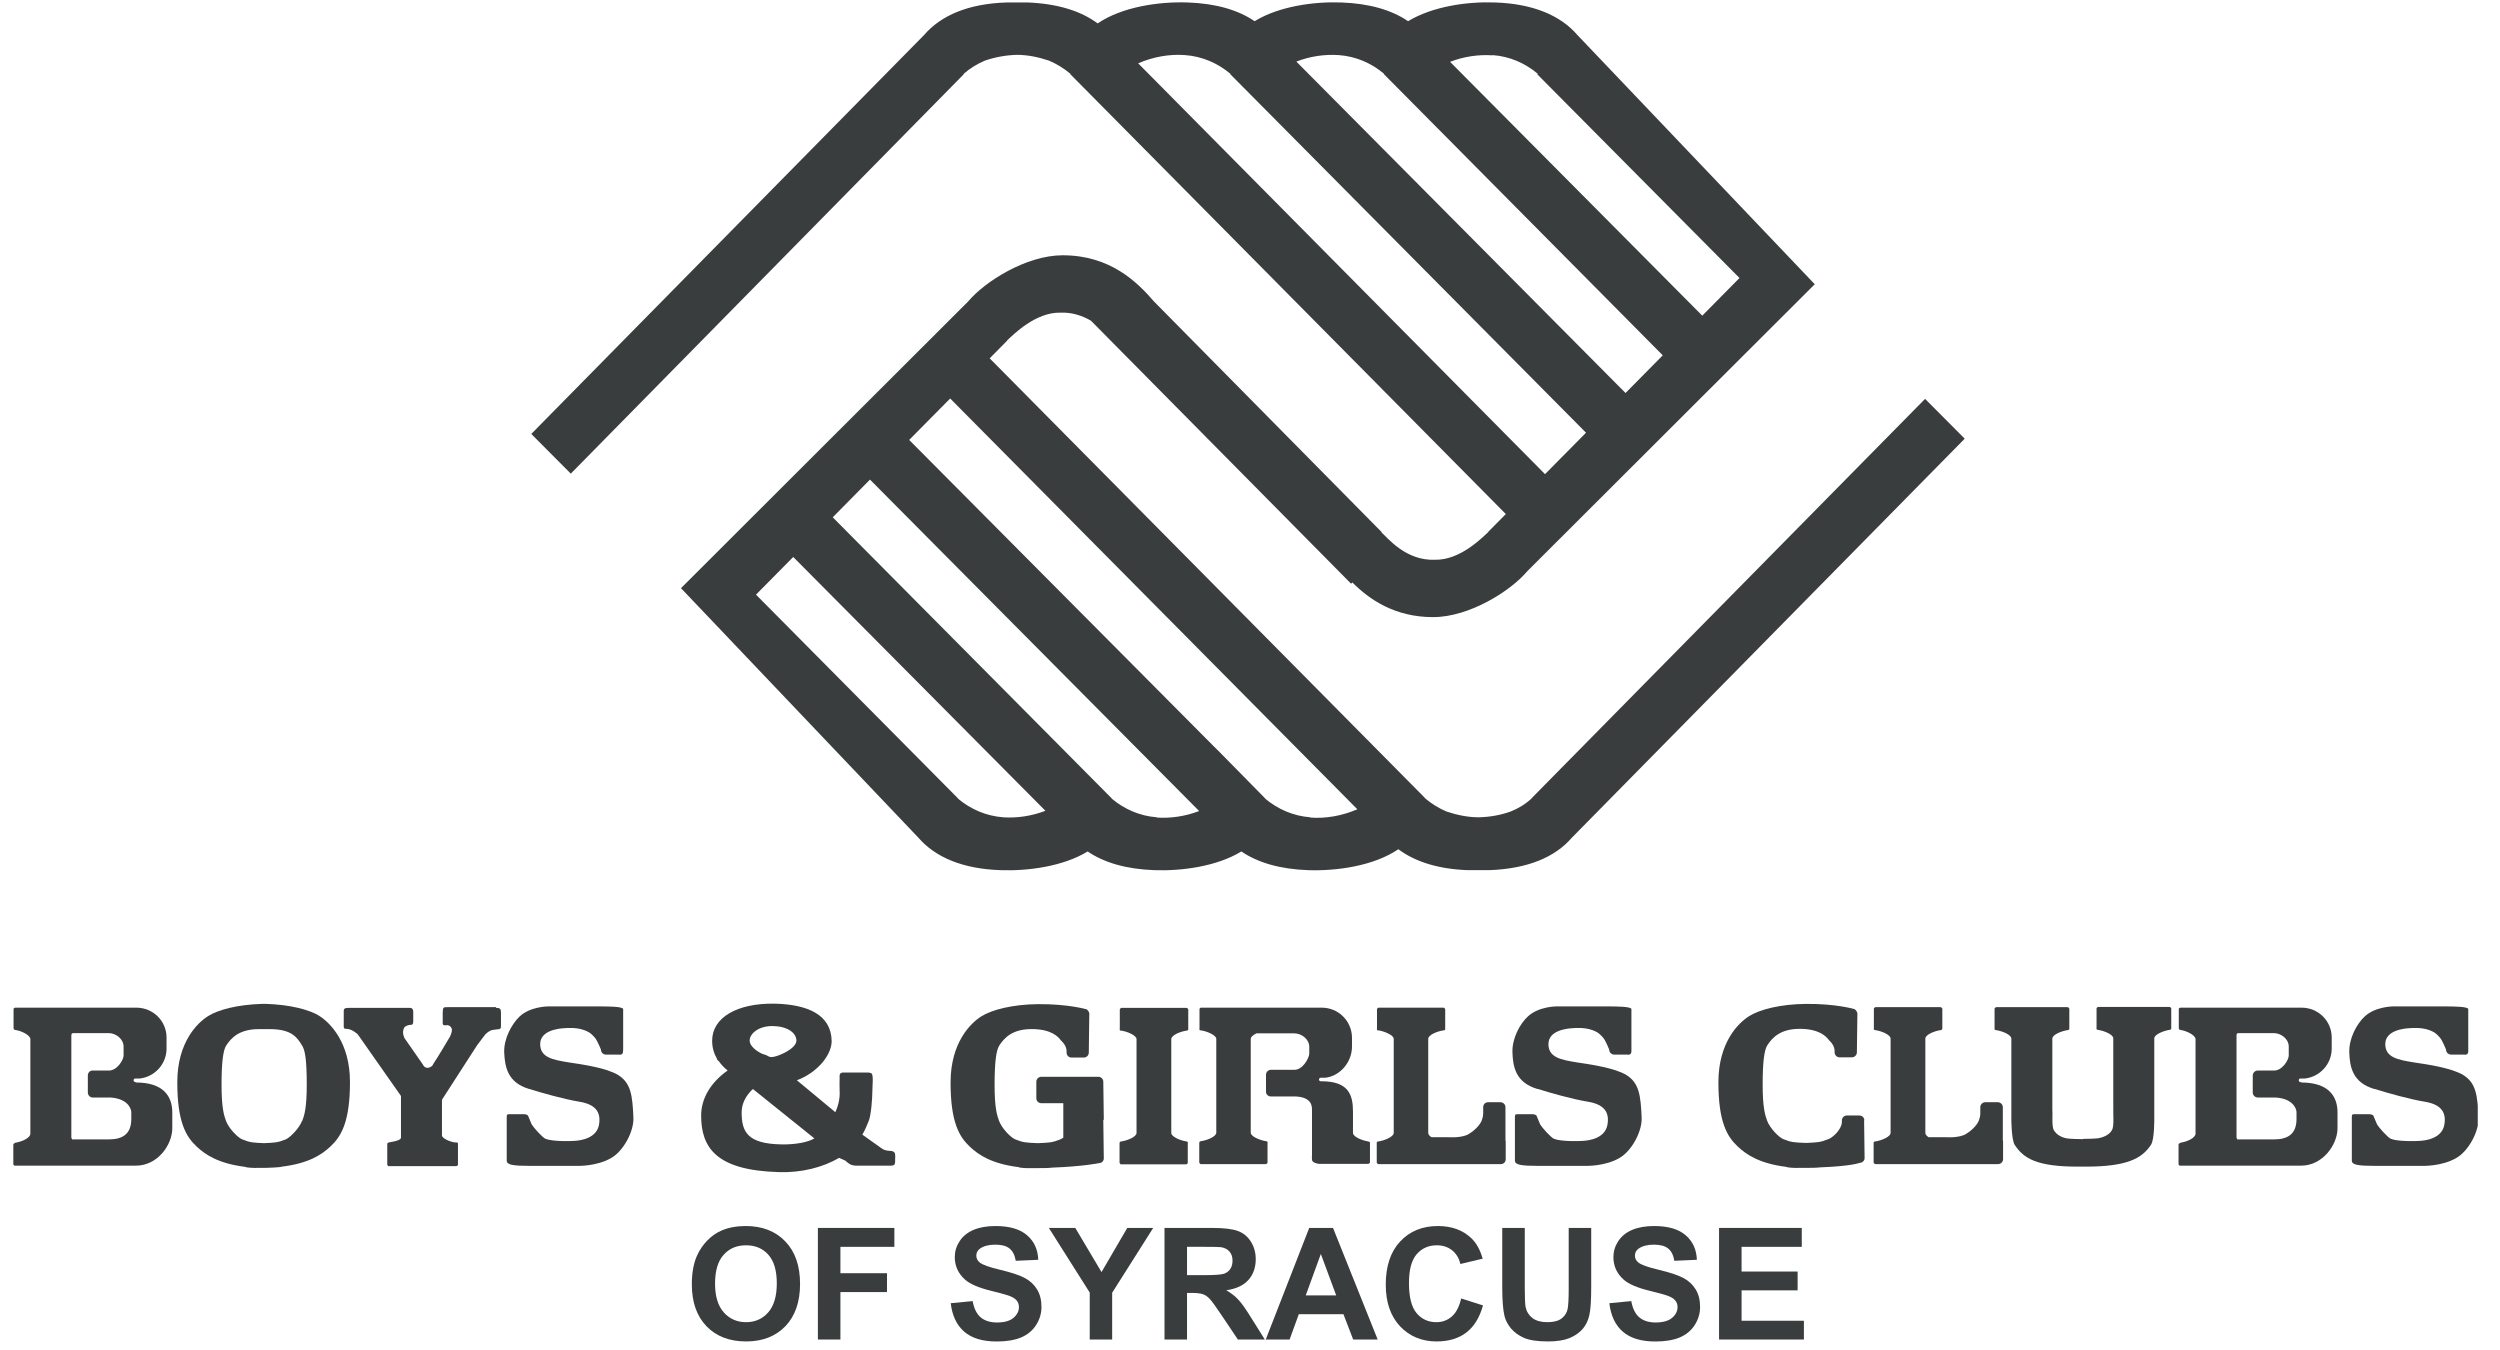 <?xml version="1.0" encoding="UTF-8"?> <svg xmlns="http://www.w3.org/2000/svg" xmlns:xlink="http://www.w3.org/1999/xlink" width="263" zoomAndPan="magnify" viewBox="0 0 197.25 106.5" height="142" preserveAspectRatio="xMidYMid meet" version="1.0"><defs><clipPath id="cb7a3c00cf"><path d="M 185 79 L 195.496 79 L 195.496 92 L 185 92 Z M 185 79 " clip-rule="nonzero"></path></clipPath></defs><path fill="#3a3d3e" d="M 103.387 64.484 C 102.047 64.383 100.824 63.852 99.816 63.008 L 99.836 63.008 L 96.25 59.363 L 95.734 58.852 L 71.734 34.711 L 74.969 31.441 L 107.094 63.852 C 105.91 64.363 104.609 64.602 103.367 64.504 M 91.277 64.484 C 89.938 64.383 88.715 63.852 87.711 63.008 L 87.73 63.008 L 65.703 40.816 L 68.641 37.84 L 94.613 63.992 C 93.527 64.402 92.383 64.582 91.258 64.504 Z M 79.152 64.484 C 77.809 64.383 76.586 63.852 75.582 63.008 L 75.602 63.008 L 59.648 46.918 L 62.586 43.945 L 82.484 63.973 C 81.398 64.383 80.254 64.562 79.133 64.484 Z M 89.801 4.996 C 90.984 4.484 92.285 4.25 93.508 4.348 C 94.848 4.445 96.07 4.977 97.078 5.824 L 97.078 5.863 L 125.137 34.141 L 121.902 37.41 Z M 105.637 4.348 C 106.977 4.445 108.199 4.977 109.203 5.824 L 109.203 5.863 L 131.191 28.035 L 128.254 31.008 L 102.281 4.859 C 103.348 4.445 104.512 4.27 105.637 4.348 Z M 117.762 4.348 C 119.105 4.445 120.328 4.977 121.332 5.824 L 121.293 5.863 L 137.246 21.934 L 134.309 24.906 L 114.41 4.879 C 115.477 4.465 116.641 4.289 117.762 4.367 Z M 151.898 31.461 L 120.859 62.965 L 120.879 62.965 C 120.367 63.441 119.793 63.793 119.184 64.031 C 118.375 64.324 117.508 64.465 116.66 64.484 C 115.809 64.484 114.961 64.305 114.133 64.031 C 113.523 63.773 112.949 63.418 112.438 62.988 L 112.457 62.988 L 78.086 28.273 L 79.488 26.855 L 79.465 26.855 C 79.98 26.383 81.695 24.629 83.668 24.668 C 84.613 24.629 85.422 24.926 86.074 25.301 L 106.602 46.055 L 106.699 45.953 C 108.039 47.293 110.031 48.691 113.07 48.691 C 115.949 48.691 119.223 46.605 120.523 45.047 L 143.184 22.426 L 124.449 2.754 C 123.125 1.219 120.957 0.293 117.961 0.195 C 115.809 0.113 113.051 0.488 111.098 1.672 C 109.797 0.785 108.039 0.273 105.832 0.195 C 103.684 0.113 100.922 0.488 98.988 1.672 C 97.688 0.785 95.934 0.273 93.723 0.195 C 91.477 0.113 88.539 0.527 86.605 1.848 C 85.285 0.863 83.449 0.293 81.102 0.195 C 80.828 0.195 80.551 0.195 80.254 0.195 C 79.961 0.195 79.684 0.195 79.406 0.195 C 76.391 0.293 74.242 1.219 72.918 2.754 L 41.918 34.238 L 45.035 37.371 L 76.035 5.863 L 76.035 5.824 C 76.527 5.391 77.102 5.039 77.711 4.781 C 78.52 4.504 79.387 4.348 80.234 4.328 C 81.082 4.328 81.93 4.504 82.758 4.781 C 83.371 5.039 83.941 5.391 84.457 5.824 L 84.457 5.863 L 118.809 40.559 L 117.406 41.977 L 117.426 41.977 C 116.914 42.449 115.199 44.203 113.227 44.164 C 110.918 44.262 109.5 42.449 108.988 41.996 L 109.027 41.996 L 91.043 23.781 C 89.723 22.246 87.59 20.141 83.844 20.141 C 80.965 20.141 77.691 22.227 76.391 23.781 L 53.73 46.406 L 72.465 66.098 C 73.789 67.633 75.957 68.559 78.953 68.656 C 81.102 68.734 83.883 68.363 85.816 67.18 C 87.117 68.066 88.871 68.578 91.082 68.656 C 93.23 68.734 96.012 68.363 97.945 67.18 C 99.246 68.066 101 68.578 103.211 68.656 C 105.457 68.734 108.395 68.324 110.328 67.004 C 111.648 67.988 113.484 68.578 115.832 68.656 C 116.105 68.656 116.383 68.656 116.68 68.656 C 116.973 68.656 117.25 68.656 117.527 68.656 C 120.543 68.539 122.691 67.633 124.016 66.098 L 155.016 34.613 L 151.898 31.48 Z M 151.898 31.461 " fill-opacity="1" fill-rule="nonzero"></path><path fill="#3a3d3e" d="M 10.359 88.285 C 10.359 89.527 9.609 89.898 8.586 89.898 L 5.688 89.898 L 5.629 89.762 L 5.629 81.727 C 5.629 81.727 5.629 81.59 5.668 81.551 C 5.707 81.512 5.824 81.512 5.824 81.512 L 8.566 81.512 C 9.156 81.512 9.75 81.984 9.75 82.574 L 9.75 83.285 C 9.75 83.617 9.234 84.504 8.547 84.465 L 7.305 84.465 C 7.086 84.465 6.93 84.641 6.93 84.859 L 6.93 86.199 C 6.93 86.414 7.105 86.594 7.305 86.594 L 8.703 86.594 C 10.023 86.672 10.34 87.418 10.359 87.734 L 10.359 88.266 M 10.754 85.391 L 10.676 85.391 L 10.676 85.371 C 10.598 85.371 10.539 85.312 10.539 85.234 C 10.539 85.156 10.598 85.094 10.676 85.094 L 11.031 85.094 C 12.215 84.957 13.141 83.953 13.141 82.73 L 13.141 81.867 C 13.141 80.547 12.074 79.504 10.754 79.504 L 1.191 79.504 C 1.191 79.504 1.07 79.543 1.07 79.602 L 1.07 81.098 C 1.07 81.098 1.07 81.176 1.113 81.234 C 1.152 81.258 1.25 81.273 1.25 81.273 C 1.703 81.336 2.395 81.688 2.395 81.984 L 2.395 89.445 C 2.395 89.781 1.742 90.078 1.23 90.156 C 1.23 90.156 1.152 90.176 1.094 90.234 C 1.031 90.293 1.051 90.391 1.051 90.391 L 1.051 91.848 C 1.051 91.91 1.113 91.969 1.172 91.969 L 2.395 91.969 C 2.395 91.969 2.473 91.969 2.512 91.969 L 10.734 91.969 C 12.43 91.969 13.594 90.332 13.594 89.012 L 13.594 87.773 C 13.594 86.453 12.844 85.41 10.734 85.41 Z M 10.754 85.391 " fill-opacity="1" fill-rule="nonzero"></path><path fill="#3a3d3e" d="M 181.195 88.285 C 181.195 89.527 180.445 89.898 179.418 89.898 L 176.52 89.898 L 176.461 89.762 L 176.461 81.727 C 176.461 81.727 176.461 81.59 176.5 81.551 C 176.539 81.512 176.66 81.512 176.66 81.512 L 179.398 81.512 C 179.992 81.512 180.582 81.984 180.582 82.574 L 180.582 83.285 C 180.582 83.617 180.07 84.504 179.379 84.465 L 178.137 84.465 C 177.922 84.465 177.742 84.641 177.742 84.859 L 177.742 86.199 C 177.742 86.414 177.922 86.594 178.137 86.594 L 179.539 86.594 C 180.859 86.672 181.176 87.418 181.195 87.734 L 181.195 88.266 M 181.59 85.391 L 181.508 85.391 L 181.508 85.371 C 181.43 85.371 181.371 85.312 181.371 85.234 C 181.371 85.156 181.43 85.094 181.508 85.094 L 181.863 85.094 C 183.047 84.957 183.973 83.953 183.973 82.73 L 183.973 81.867 C 183.973 80.547 182.91 79.504 181.59 79.504 L 172.023 79.504 C 172.023 79.504 171.906 79.543 171.906 79.602 L 171.906 81.098 C 171.906 81.098 171.906 81.176 171.945 81.234 C 171.984 81.258 172.082 81.273 172.082 81.273 C 172.535 81.336 173.227 81.688 173.227 81.984 L 173.227 89.445 C 173.227 89.781 172.574 90.078 172.062 90.156 C 172.062 90.156 171.984 90.176 171.926 90.234 C 171.867 90.293 171.887 90.391 171.887 90.391 L 171.887 91.848 C 171.887 91.91 171.945 91.969 172.004 91.969 L 173.227 91.969 C 173.227 91.969 173.305 91.969 173.344 91.969 L 181.57 91.969 C 183.246 91.969 184.43 90.332 184.43 89.012 L 184.43 87.773 C 184.43 86.453 183.68 85.41 181.57 85.41 Z M 181.59 85.391 " fill-opacity="1" fill-rule="nonzero"></path><path fill="#3a3d3e" d="M 39.152 79.465 L 35.324 79.465 C 34.988 79.465 34.949 79.465 34.93 79.859 L 34.93 80.766 C 34.93 80.961 35.285 80.883 35.285 80.883 C 35.285 80.883 35.484 80.883 35.602 81.078 C 35.621 81.117 35.66 81.215 35.66 81.215 C 35.66 81.215 35.66 81.492 35.504 81.789 C 35.324 82.102 34.535 83.422 34.18 83.953 C 34.141 84.109 33.926 84.25 33.746 84.25 L 33.707 84.25 C 33.531 84.25 33.414 84.109 33.352 83.973 L 31.914 81.906 C 31.914 81.906 31.676 81.453 31.895 81.078 C 31.973 80.941 32.27 80.863 32.348 80.863 C 32.504 80.863 32.605 80.863 32.605 80.566 L 32.605 79.82 C 32.605 79.699 32.562 79.523 32.348 79.523 L 27.496 79.523 C 27.281 79.523 27.121 79.543 27.121 79.758 L 27.121 80.742 C 27.121 81.098 27.082 81.176 27.34 81.176 C 27.773 81.176 28.227 81.609 28.227 81.609 L 31.637 86.473 L 31.637 89.762 C 31.637 89.918 31.262 90.039 30.988 90.078 L 30.672 90.137 C 30.672 90.137 30.574 90.176 30.555 90.234 L 30.555 91.91 C 30.555 91.91 30.613 92.008 30.672 92.008 L 36.016 92.008 C 36.016 92.008 36.113 91.969 36.133 91.91 L 36.133 90.234 C 36.133 90.176 36.074 90.137 36.016 90.137 L 35.879 90.137 C 35.465 90.078 34.91 89.82 34.871 89.605 L 34.871 86.77 L 37.652 82.457 C 37.652 82.457 38.145 81.809 38.281 81.629 C 38.461 81.434 38.637 81.336 38.797 81.277 L 39.211 81.215 C 39.527 81.215 39.527 81.117 39.527 80.902 L 39.527 79.918 C 39.527 79.562 39.426 79.523 39.133 79.523 " fill-opacity="1" fill-rule="nonzero"></path><path fill="#3a3d3e" d="M 158.023 89.938 L 158.023 87.359 C 158.023 87.145 157.844 86.965 157.629 86.965 L 156.641 86.965 C 156.426 86.965 156.246 87.145 156.246 87.359 L 156.246 87.852 C 156.246 88.09 156.168 88.324 156.09 88.504 C 155.832 89.016 155.184 89.465 154.926 89.566 C 154.297 89.801 153.488 89.723 153.488 89.723 L 152.164 89.723 C 152.008 89.625 151.91 89.508 151.91 89.387 L 151.91 81.945 C 151.91 81.648 152.582 81.355 153.113 81.277 C 153.113 81.277 153.191 81.277 153.23 81.215 C 153.27 81.156 153.23 81.098 153.25 81.098 L 153.25 79.582 C 153.25 79.582 153.191 79.465 153.113 79.465 L 147.965 79.465 C 147.965 79.465 147.848 79.523 147.848 79.582 L 147.848 81.098 C 147.848 81.098 147.828 81.176 147.848 81.215 C 147.887 81.277 147.965 81.277 147.965 81.277 C 148.477 81.355 149.168 81.648 149.168 81.945 L 149.168 89.387 C 149.168 89.684 148.477 89.98 147.965 90.059 C 147.965 90.059 147.887 90.059 147.848 90.098 C 147.809 90.156 147.848 90.215 147.828 90.215 L 147.828 91.73 C 147.828 91.73 147.887 91.848 147.965 91.848 L 157.648 91.848 C 157.863 91.848 158.043 91.672 158.043 91.457 L 158.043 90.078 C 158.043 90.078 158.043 89.961 158.004 89.918 " fill-opacity="1" fill-rule="nonzero"></path><path fill="#3a3d3e" d="M 118.781 89.938 L 118.781 87.359 C 118.781 87.145 118.602 86.965 118.387 86.965 L 117.398 86.965 C 117.184 86.965 117.023 87.145 117.023 87.359 L 117.023 87.852 C 117.023 88.09 116.945 88.324 116.867 88.5 C 116.609 89.012 115.961 89.465 115.703 89.566 C 115.074 89.801 114.266 89.723 114.266 89.723 L 112.941 89.723 C 112.785 89.625 112.688 89.508 112.688 89.387 L 112.688 81.965 C 112.688 81.668 113.355 81.375 113.891 81.297 C 113.891 81.297 113.969 81.297 114.008 81.258 C 114.047 81.195 114.008 81.137 114.027 81.137 L 114.027 79.621 C 114.027 79.621 113.969 79.504 113.91 79.504 L 108.762 79.504 C 108.762 79.504 108.645 79.562 108.645 79.621 L 108.645 81.137 C 108.645 81.137 108.625 81.215 108.645 81.258 C 108.684 81.316 108.762 81.297 108.762 81.297 C 109.273 81.375 109.965 81.688 109.965 81.965 L 109.965 89.387 C 109.965 89.684 109.273 89.98 108.762 90.059 C 108.762 90.059 108.684 90.059 108.645 90.098 C 108.605 90.156 108.625 90.215 108.625 90.215 L 108.625 91.73 C 108.625 91.73 108.684 91.848 108.742 91.848 L 118.426 91.848 C 118.641 91.848 118.801 91.672 118.801 91.457 L 118.801 90.078 C 118.801 90.078 118.801 89.957 118.762 89.918 " fill-opacity="1" fill-rule="nonzero"></path><path fill="#3a3d3e" d="M 164.371 89.879 C 164.039 89.879 163.309 89.859 163.09 89.82 C 162.715 89.762 162.281 89.566 162.047 89.172 C 161.867 88.875 161.969 87.832 161.93 87.496 L 161.93 81.945 C 161.93 81.648 162.617 81.355 163.129 81.277 C 163.129 81.277 163.211 81.277 163.25 81.215 C 163.289 81.156 163.27 81.098 163.27 81.098 L 163.27 79.582 C 163.27 79.582 163.211 79.465 163.129 79.465 L 157.492 79.465 C 157.492 79.465 157.371 79.523 157.371 79.582 L 157.371 81.098 C 157.371 81.098 157.352 81.176 157.371 81.215 C 157.41 81.277 157.492 81.277 157.492 81.277 C 158.004 81.355 158.695 81.648 158.695 81.945 L 158.695 88.285 C 158.695 88.285 158.695 89.859 158.949 90.312 C 159.66 91.418 160.727 92.047 163.938 92.047 L 164.57 92.047 C 167.785 92.047 169.008 91.418 169.719 90.312 C 169.992 89.879 169.973 88.285 169.973 88.285 L 169.973 81.926 C 169.973 81.629 170.664 81.336 171.176 81.258 C 171.176 81.258 171.254 81.258 171.293 81.195 C 171.332 81.137 171.312 81.078 171.312 81.078 L 171.312 79.562 C 171.312 79.562 171.254 79.445 171.176 79.445 L 165.535 79.445 C 165.535 79.445 165.418 79.504 165.418 79.562 L 165.418 81.078 C 165.418 81.078 165.398 81.156 165.418 81.195 C 165.457 81.258 165.535 81.258 165.535 81.258 C 166.051 81.336 166.738 81.629 166.738 81.926 L 166.738 87.477 C 166.719 87.832 166.816 88.855 166.641 89.152 C 166.426 89.547 165.969 89.723 165.598 89.801 C 165.379 89.84 164.668 89.859 164.332 89.859 " fill-opacity="1" fill-rule="nonzero"></path><path fill="#3a3d3e" d="M 147.098 88.402 C 147.098 88.188 146.922 88.012 146.703 88.012 L 145.719 88.012 C 145.5 88.012 145.324 88.188 145.324 88.402 L 145.324 88.543 C 145.305 89.094 144.633 89.742 144.258 89.879 C 143.609 90.137 143.391 90.137 142.504 90.176 L 142.465 90.176 C 141.559 90.137 141.34 90.137 140.707 89.879 C 140.355 89.742 139.645 89.016 139.426 88.422 C 139.27 87.988 139.074 87.418 139.074 85.566 C 139.074 83.719 139.211 82.871 139.426 82.496 C 139.84 81.848 140.492 81.176 141.992 81.176 C 143.488 81.176 144.062 81.73 144.316 82.082 C 144.316 82.082 144.73 82.418 144.75 82.891 L 144.75 83.027 C 144.75 83.246 144.93 83.422 145.125 83.422 L 146.113 83.422 C 146.328 83.422 146.508 83.246 146.508 83.027 L 146.547 80.055 C 146.547 80.055 146.605 79.84 146.328 79.621 C 146.328 79.621 144.891 79.188 142.484 79.207 C 140.492 79.227 138.855 79.641 138.008 80.172 C 137.16 80.703 135.582 82.242 135.582 85.391 C 135.582 88.543 136.273 89.684 137.121 90.473 C 137.809 91.121 138.855 91.809 140.945 92.066 C 141.004 92.125 141.578 92.164 142.012 92.145 C 142.148 92.145 142.285 92.145 142.445 92.145 C 142.879 92.145 143.273 92.145 143.609 92.105 C 146.133 92.008 146.723 91.75 146.723 91.75 C 146.941 91.75 147.117 91.574 147.117 91.379 L 147.078 88.402 " fill-opacity="1" fill-rule="nonzero"></path><path fill="#3a3d3e" d="M 87.051 88.383 L 87.09 88.324 L 87.051 85.352 C 87.051 85.137 86.875 84.957 86.656 84.957 L 82.16 84.957 C 81.941 84.957 81.766 85.137 81.766 85.352 L 81.766 86.652 C 81.766 86.867 81.941 87.043 82.16 87.043 L 83.895 87.043 L 83.895 89.762 C 83.895 89.762 83.719 89.879 83.66 89.898 C 83.008 90.156 82.793 90.156 81.902 90.195 L 81.863 90.195 C 80.977 90.156 80.738 90.156 80.109 89.898 C 79.754 89.762 79.043 89.035 78.828 88.441 C 78.668 88.008 78.473 87.438 78.473 85.586 C 78.473 83.738 78.609 82.891 78.828 82.516 C 79.242 81.867 79.891 81.195 81.391 81.195 C 82.891 81.195 83.461 81.746 83.719 82.102 C 83.719 82.102 84.133 82.438 84.152 82.91 L 84.152 83.047 C 84.152 83.266 84.328 83.441 84.527 83.441 L 85.512 83.441 C 85.73 83.441 85.906 83.266 85.906 83.047 L 85.945 80.074 C 85.945 80.074 86.004 79.859 85.75 79.641 C 85.75 79.641 84.309 79.207 81.902 79.227 C 79.91 79.246 78.273 79.66 77.426 80.191 C 76.578 80.723 75 82.262 75 85.41 C 75 88.562 75.691 89.703 76.539 90.492 C 77.23 91.141 78.273 91.828 80.367 92.086 C 80.426 92.145 80.996 92.184 81.43 92.164 C 81.57 92.164 81.727 92.164 81.863 92.164 C 82.297 92.164 82.691 92.164 83.027 92.125 C 85.551 92.027 86.715 91.77 86.715 91.77 C 86.934 91.77 87.09 91.594 87.09 91.398 L 87.051 88.422 C 87.051 88.422 87.051 88.402 87.051 88.383 Z M 87.051 88.383 " fill-opacity="1" fill-rule="nonzero"></path><path fill="#3a3d3e" d="M 23.828 88.441 C 23.613 89.016 22.902 89.742 22.547 89.898 C 21.914 90.156 21.68 90.156 20.832 90.195 C 19.965 90.156 19.746 90.156 19.117 89.898 C 18.762 89.762 18.051 89.035 17.832 88.441 C 17.676 88.012 17.48 87.438 17.48 85.59 C 17.48 83.738 17.617 82.891 17.832 82.516 C 18.246 81.867 18.898 81.199 20.418 81.199 C 20.516 81.199 21.188 81.199 21.285 81.199 C 23.039 81.199 23.453 81.867 23.848 82.516 C 24.086 82.891 24.203 83.738 24.203 85.59 C 24.203 87.438 24.008 88.012 23.848 88.441 M 25.23 80.172 C 24.422 79.66 22.883 79.266 20.988 79.207 C 20.988 79.207 20.672 79.207 20.652 79.207 C 18.762 79.266 17.223 79.66 16.414 80.172 C 15.566 80.703 13.988 82.242 13.988 85.391 C 13.988 88.543 14.68 89.684 15.527 90.473 C 16.215 91.121 17.262 91.809 19.352 92.066 C 19.41 92.125 19.984 92.164 20.418 92.145 C 20.496 92.145 20.969 92.145 20.969 92.145 C 21.047 92.145 22.191 92.105 22.25 92.047 C 24.359 91.789 25.387 91.102 26.078 90.453 C 26.926 89.664 27.613 88.504 27.613 85.371 C 27.613 82.242 26.039 80.684 25.188 80.152 Z M 25.23 80.172 " fill-opacity="1" fill-rule="nonzero"></path><path fill="#3a3d3e" d="M 93.734 90.117 L 93.617 90.059 C 93.086 89.98 92.414 89.684 92.414 89.387 L 92.414 81.984 C 92.414 81.688 93.086 81.395 93.617 81.316 C 93.617 81.316 93.695 81.316 93.734 81.273 C 93.773 81.215 93.754 81.156 93.754 81.156 L 93.754 79.641 C 93.754 79.641 93.695 79.523 93.617 79.523 L 88.469 79.523 C 88.469 79.523 88.352 79.582 88.352 79.641 L 88.352 81.156 C 88.352 81.156 88.332 81.234 88.352 81.273 C 88.391 81.336 88.469 81.316 88.469 81.316 C 88.984 81.395 89.672 81.707 89.672 81.984 L 89.672 89.387 C 89.672 89.684 89.004 89.98 88.469 90.059 C 88.469 90.059 88.391 90.059 88.352 90.117 C 88.312 90.176 88.352 90.234 88.332 90.234 L 88.332 91.75 C 88.332 91.75 88.391 91.867 88.449 91.867 L 93.598 91.867 C 93.598 91.867 93.715 91.809 93.715 91.75 L 93.715 90.234 C 93.715 90.234 93.734 90.176 93.715 90.117 " fill-opacity="1" fill-rule="nonzero"></path><path fill="#3a3d3e" d="M 108.07 90.117 L 107.953 90.059 C 107.441 89.98 106.75 89.684 106.75 89.387 L 106.75 87.695 C 106.75 86.375 106.395 85.312 104.266 85.312 L 104.207 85.312 C 104.129 85.312 104.07 85.254 104.07 85.176 C 104.07 85.094 104.129 85.035 104.207 85.035 L 104.562 85.035 C 105.746 84.898 106.672 83.797 106.672 82.574 L 106.672 81.887 C 106.672 80.566 105.605 79.504 104.285 79.504 L 94.762 79.504 C 94.703 79.504 94.641 79.562 94.641 79.621 L 94.641 81.137 C 94.641 81.137 94.621 81.215 94.641 81.258 C 94.684 81.316 94.762 81.297 94.762 81.297 C 95.273 81.375 95.965 81.688 95.965 81.965 L 95.965 89.367 C 95.965 89.664 95.293 89.957 94.762 90.039 C 94.762 90.039 94.684 90.039 94.641 90.098 C 94.602 90.156 94.641 90.215 94.621 90.215 L 94.621 91.73 C 94.621 91.73 94.684 91.848 94.742 91.848 L 99.887 91.848 C 99.887 91.848 100.008 91.789 100.008 91.73 L 100.008 90.215 C 100.008 90.215 100.027 90.156 100.008 90.098 C 99.969 90.039 99.887 90.039 99.887 90.039 C 99.375 89.957 98.684 89.664 98.684 89.367 L 98.684 81.965 C 98.684 81.809 98.883 81.648 99.141 81.531 L 102.117 81.531 C 102.707 81.531 103.301 82.004 103.301 82.594 L 103.301 83.125 C 103.301 83.461 102.785 84.445 102.098 84.406 L 100.281 84.406 C 100.066 84.406 99.887 84.582 99.887 84.801 L 99.887 86.141 C 99.887 86.355 100.066 86.512 100.281 86.512 L 102.254 86.512 C 103.574 86.594 103.516 87.34 103.516 87.656 L 103.516 91.141 C 103.516 91.141 103.496 91.398 103.516 91.535 C 103.594 91.789 104.07 91.828 104.07 91.828 L 107.973 91.828 C 107.973 91.828 108.09 91.77 108.09 91.711 L 108.09 90.195 C 108.09 90.195 108.109 90.137 108.09 90.078 " fill-opacity="1" fill-rule="nonzero"></path><path fill="#3a3d3e" d="M 41.773 85.922 C 42.781 86.238 44.516 86.73 45.719 86.926 C 46.922 87.125 47.453 87.695 47.258 88.758 C 47.059 89.801 45.855 90 45.227 90.02 C 45.227 90.02 43.688 90.098 43.055 89.859 C 42.801 89.762 42.09 88.953 41.953 88.719 L 41.695 88.109 C 41.695 88.008 41.559 87.91 41.359 87.91 L 40.254 87.91 C 40.039 87.91 39.98 87.91 39.98 88.109 L 39.98 91.574 C 39.98 91.91 40.473 91.988 41.852 91.988 L 45.52 91.988 C 45.52 91.988 47.078 92.047 48.242 91.355 C 49.188 90.805 50.016 89.289 49.977 88.188 C 49.898 86.414 49.781 85.449 48.773 84.82 C 47.887 84.27 46.035 83.992 44.832 83.816 C 43.629 83.617 42.621 83.441 42.621 82.379 C 42.621 81.316 44.023 81.137 44.652 81.117 C 44.652 81.117 45.461 81.039 46.094 81.277 C 46.348 81.375 46.586 81.453 46.961 81.906 C 47.137 82.121 47.414 82.812 47.414 82.812 C 47.414 83.027 47.59 83.207 47.789 83.207 L 48.773 83.207 C 49.09 83.246 49.168 83.164 49.168 82.812 L 49.168 79.621 C 49.168 79.406 47.906 79.406 47.297 79.406 L 43.234 79.406 C 43.234 79.406 41.832 79.406 40.984 80.211 C 40.375 80.805 39.742 81.945 39.781 83.047 C 39.84 84.148 40.02 85.41 41.754 85.922 " fill-opacity="1" fill-rule="nonzero"></path><path fill="#3a3d3e" d="M 121.344 85.922 C 122.348 86.238 124.086 86.73 125.289 86.926 C 126.492 87.125 127.023 87.695 126.824 88.758 C 126.629 89.801 125.426 90 124.793 90.02 C 124.793 90.02 123.258 90.098 122.625 89.859 C 122.367 89.762 121.66 88.953 121.52 88.719 L 121.266 88.109 C 121.266 88.008 121.125 87.91 120.91 87.91 L 119.805 87.91 C 119.59 87.91 119.527 87.91 119.527 88.109 L 119.527 91.574 C 119.527 91.91 120.023 91.988 121.402 91.988 L 125.07 91.988 C 125.07 91.988 126.629 92.047 127.793 91.355 C 128.738 90.805 129.566 89.289 129.527 88.188 C 129.449 86.414 129.328 85.449 128.324 84.82 C 127.418 84.27 125.582 83.992 124.379 83.816 C 123.176 83.617 122.172 83.441 122.172 82.379 C 122.172 81.316 123.57 81.137 124.203 81.117 C 124.203 81.117 125.012 81.039 125.645 81.277 C 125.898 81.375 126.137 81.453 126.512 81.906 C 126.688 82.121 126.965 82.812 126.965 82.812 C 126.965 83.027 127.141 83.207 127.359 83.207 L 128.344 83.207 C 128.641 83.246 128.738 83.164 128.719 82.812 L 128.719 79.621 C 128.719 79.406 127.457 79.406 126.844 79.406 L 122.785 79.406 C 122.785 79.406 121.383 79.406 120.535 80.211 C 119.902 80.805 119.293 81.945 119.332 83.047 C 119.371 84.148 119.57 85.41 121.305 85.922 " fill-opacity="1" fill-rule="nonzero"></path><g clip-path="url(#cb7a3c00cf)"><path fill="#3a3d3e" d="M 187.371 85.922 C 188.379 86.238 190.113 86.73 191.316 86.926 C 192.52 87.125 193.051 87.695 192.855 88.758 C 192.656 89.801 191.453 90 190.824 90.02 C 190.824 90.02 189.285 90.098 188.652 89.859 C 188.398 89.762 187.688 88.953 187.551 88.719 L 187.293 88.109 C 187.293 88.008 187.156 87.91 186.938 87.91 L 185.836 87.91 C 185.617 87.91 185.559 87.91 185.559 88.109 L 185.559 91.574 C 185.559 91.91 186.051 91.988 187.43 91.988 L 191.098 91.988 C 191.098 91.988 192.656 92.047 193.82 91.355 C 194.766 90.805 195.594 89.289 195.555 88.188 C 195.477 86.414 195.359 85.449 194.352 84.82 C 193.445 84.27 191.613 83.992 190.41 83.816 C 189.207 83.617 188.199 83.441 188.199 82.379 C 188.199 81.316 189.602 81.137 190.23 81.117 C 190.23 81.117 191.039 81.039 191.672 81.277 C 191.93 81.375 192.164 81.453 192.539 81.906 C 192.715 82.121 192.992 82.812 192.992 82.812 C 192.992 83.027 193.168 83.207 193.387 83.207 L 194.371 83.207 C 194.668 83.246 194.766 83.164 194.746 82.812 L 194.746 79.621 C 194.746 79.406 193.484 79.406 192.875 79.406 L 188.812 79.406 C 188.812 79.406 187.41 79.406 186.562 80.211 C 185.934 80.805 185.32 81.945 185.359 83.047 C 185.398 84.148 185.598 85.41 187.332 85.922 " fill-opacity="1" fill-rule="nonzero"></path></g><path fill="#3a3d3e" d="M 61.691 90.293 C 58.949 90.254 58.516 89.289 58.516 87.754 C 58.516 87.082 58.852 86.434 59.402 85.922 L 64.254 89.82 C 63.742 90.137 62.695 90.312 61.691 90.293 Z M 61.059 80.961 C 62.203 81 62.836 81.531 62.836 82.102 C 62.836 82.77 61.297 83.402 60.902 83.402 C 60.844 83.402 60.766 83.402 60.664 83.363 C 60.508 83.262 60.293 83.184 60.133 83.145 C 59.641 82.91 59.148 82.516 59.148 82.102 C 59.148 81.531 59.918 80.902 61.059 80.961 Z M 70.547 90.922 C 70.445 90.785 70.309 90.824 70.012 90.785 C 69.719 90.746 69.539 90.59 69.539 90.59 L 68.039 89.523 C 68.258 89.152 68.414 88.758 68.535 88.461 C 68.73 88.027 68.828 86.629 68.828 86.156 C 68.828 85.688 68.93 84.84 68.77 84.699 C 68.73 84.66 68.535 84.621 68.535 84.621 L 66.484 84.621 C 66.484 84.621 66.363 84.641 66.285 84.719 C 66.227 84.781 66.246 85.055 66.246 85.055 C 66.246 85.055 66.227 85.727 66.246 86.059 C 66.285 86.691 66.129 87.262 65.91 87.754 L 62.875 85.234 C 64.551 84.602 65.637 83.184 65.617 82.121 C 65.574 80.055 63.723 79.246 61.102 79.188 C 58.16 79.148 56.188 80.27 56.188 82.121 C 56.188 82.652 56.328 83.125 56.582 83.559 C 56.582 83.559 56.582 83.598 56.582 83.617 L 56.703 83.715 C 56.898 83.992 57.137 84.246 57.41 84.465 C 56.109 85.371 55.32 86.648 55.32 88.008 C 55.32 90.551 56.504 92.34 61.453 92.48 C 63.25 92.539 64.926 92.105 66.207 91.355 L 66.699 91.574 C 66.898 91.75 67.074 91.945 67.488 91.969 L 70.309 91.969 C 70.527 91.969 70.625 91.887 70.625 91.672 L 70.625 91.516 C 70.625 91.516 70.664 91.043 70.586 90.941 Z M 70.547 90.922 " fill-opacity="1" fill-rule="nonzero"></path><path fill="#3a3d3e" d="M 54.586 101.34 C 54.586 100.441 54.719 99.691 54.988 99.082 C 55.188 98.633 55.461 98.23 55.805 97.875 C 56.152 97.52 56.535 97.254 56.945 97.082 C 57.496 96.848 58.129 96.734 58.844 96.734 C 60.141 96.734 61.18 97.137 61.953 97.941 C 62.734 98.746 63.125 99.863 63.125 101.297 C 63.125 102.719 62.738 103.832 61.969 104.637 C 61.195 105.438 60.16 105.84 58.867 105.84 C 57.559 105.84 56.516 105.441 55.746 104.645 C 54.973 103.844 54.586 102.742 54.586 101.34 Z M 56.418 101.281 C 56.418 102.277 56.648 103.035 57.109 103.551 C 57.57 104.062 58.152 104.32 58.863 104.32 C 59.57 104.32 60.152 104.066 60.605 103.555 C 61.059 103.043 61.289 102.277 61.289 101.258 C 61.289 100.246 61.066 99.492 60.621 98.996 C 60.18 98.5 59.594 98.254 58.863 98.254 C 58.129 98.254 57.539 98.504 57.09 99.008 C 56.641 99.512 56.418 100.266 56.418 101.281 Z M 56.418 101.281 " fill-opacity="1" fill-rule="nonzero"></path><path fill="#3a3d3e" d="M 64.531 105.688 L 64.531 96.883 L 70.566 96.883 L 70.566 98.375 L 66.309 98.375 L 66.309 100.457 L 69.984 100.457 L 69.984 101.945 L 66.309 101.945 L 66.309 105.688 Z M 64.531 105.688 " fill-opacity="1" fill-rule="nonzero"></path><path fill="#3a3d3e" d="M 75.012 102.824 L 76.742 102.656 C 76.848 103.234 77.055 103.664 77.371 103.934 C 77.691 104.207 78.125 104.344 78.664 104.344 C 79.238 104.344 79.668 104.223 79.957 103.984 C 80.246 103.738 80.395 103.453 80.395 103.129 C 80.395 102.922 80.332 102.746 80.207 102.602 C 80.086 102.453 79.875 102.324 79.57 102.219 C 79.363 102.145 78.887 102.016 78.148 101.832 C 77.195 101.598 76.527 101.305 76.141 100.961 C 75.602 100.477 75.332 99.887 75.332 99.191 C 75.332 98.742 75.457 98.324 75.711 97.934 C 75.965 97.543 76.332 97.242 76.809 97.039 C 77.289 96.836 77.867 96.734 78.543 96.734 C 79.648 96.734 80.48 96.977 81.035 97.461 C 81.598 97.945 81.891 98.59 81.918 99.398 L 80.141 99.477 C 80.066 99.027 79.902 98.703 79.648 98.504 C 79.402 98.305 79.027 98.203 78.527 98.203 C 78.008 98.203 77.605 98.312 77.312 98.523 C 77.125 98.66 77.031 98.84 77.031 99.07 C 77.031 99.277 77.117 99.457 77.293 99.605 C 77.52 99.793 78.062 99.988 78.93 100.191 C 79.793 100.398 80.434 100.609 80.844 100.828 C 81.262 101.047 81.586 101.344 81.816 101.723 C 82.055 102.102 82.172 102.566 82.172 103.125 C 82.172 103.629 82.031 104.102 81.75 104.543 C 81.473 104.98 81.074 105.309 80.562 105.527 C 80.051 105.738 79.41 105.844 78.645 105.844 C 77.531 105.844 76.68 105.59 76.082 105.074 C 75.484 104.559 75.129 103.809 75.012 102.824 Z M 75.012 102.824 " fill-opacity="1" fill-rule="nonzero"></path><path fill="#3a3d3e" d="M 85.98 105.688 L 85.98 101.984 L 82.754 96.883 L 84.84 96.883 L 86.91 100.367 L 88.941 96.883 L 90.988 96.883 L 87.75 101.996 L 87.75 105.688 Z M 85.98 105.688 " fill-opacity="1" fill-rule="nonzero"></path><path fill="#3a3d3e" d="M 91.879 105.688 L 91.879 96.883 L 95.621 96.883 C 96.559 96.883 97.242 96.965 97.668 97.125 C 98.098 97.281 98.438 97.559 98.695 97.965 C 98.949 98.367 99.078 98.832 99.078 99.352 C 99.078 100.012 98.883 100.559 98.496 100.992 C 98.109 101.422 97.527 101.691 96.754 101.801 C 97.141 102.027 97.457 102.273 97.703 102.543 C 97.957 102.809 98.293 103.285 98.719 103.973 L 99.793 105.688 L 97.668 105.688 L 96.383 103.773 C 95.926 103.09 95.613 102.656 95.445 102.48 C 95.277 102.301 95.098 102.18 94.91 102.113 C 94.723 102.047 94.426 102.012 94.016 102.012 L 93.656 102.012 L 93.656 105.688 Z M 93.656 100.609 L 94.969 100.609 C 95.824 100.609 96.355 100.57 96.566 100.5 C 96.781 100.426 96.945 100.305 97.066 100.125 C 97.188 99.949 97.246 99.73 97.246 99.465 C 97.246 99.168 97.168 98.934 97.008 98.75 C 96.852 98.566 96.629 98.453 96.34 98.402 C 96.195 98.383 95.762 98.375 95.043 98.375 L 93.656 98.375 Z M 93.656 100.609 " fill-opacity="1" fill-rule="nonzero"></path><path fill="#3a3d3e" d="M 108.699 105.688 L 106.766 105.688 L 105.996 103.688 L 102.477 103.688 L 101.75 105.688 L 99.867 105.688 L 103.297 96.883 L 105.176 96.883 Z M 105.426 102.207 L 104.215 98.938 L 103.023 102.207 Z M 105.426 102.207 " fill-opacity="1" fill-rule="nonzero"></path><path fill="#3a3d3e" d="M 115.285 102.449 L 117.008 102.996 C 116.742 103.957 116.301 104.672 115.688 105.141 C 115.074 105.605 114.293 105.84 113.348 105.84 C 112.18 105.84 111.219 105.441 110.465 104.645 C 109.715 103.844 109.336 102.75 109.336 101.363 C 109.336 99.898 109.715 98.762 110.473 97.953 C 111.23 97.141 112.223 96.734 113.457 96.734 C 114.535 96.734 115.41 97.051 116.082 97.688 C 116.484 98.066 116.781 98.605 116.984 99.309 L 115.223 99.73 C 115.117 99.273 114.902 98.914 114.57 98.648 C 114.242 98.387 113.84 98.254 113.367 98.254 C 112.715 98.254 112.184 98.488 111.777 98.957 C 111.371 99.426 111.168 100.184 111.168 101.23 C 111.168 102.344 111.371 103.137 111.77 103.609 C 112.172 104.082 112.691 104.32 113.332 104.32 C 113.805 104.32 114.211 104.168 114.551 103.867 C 114.891 103.566 115.137 103.098 115.285 102.449 Z M 115.285 102.449 " fill-opacity="1" fill-rule="nonzero"></path><path fill="#3a3d3e" d="M 118.527 96.883 L 120.305 96.883 L 120.305 101.652 C 120.305 102.41 120.328 102.898 120.371 103.125 C 120.445 103.484 120.625 103.773 120.91 103.996 C 121.199 104.211 121.59 104.32 122.09 104.32 C 122.594 104.32 122.973 104.219 123.23 104.012 C 123.484 103.805 123.641 103.551 123.691 103.25 C 123.742 102.949 123.77 102.449 123.77 101.754 L 123.77 96.883 L 125.547 96.883 L 125.547 101.508 C 125.547 102.566 125.5 103.312 125.402 103.75 C 125.309 104.184 125.129 104.555 124.871 104.855 C 124.613 105.152 124.27 105.395 123.836 105.574 C 123.402 105.75 122.84 105.84 122.141 105.84 C 121.301 105.84 120.664 105.742 120.227 105.551 C 119.793 105.355 119.453 105.102 119.199 104.793 C 118.945 104.48 118.781 104.156 118.699 103.812 C 118.586 103.309 118.527 102.566 118.527 101.582 Z M 118.527 96.883 " fill-opacity="1" fill-rule="nonzero"></path><path fill="#3a3d3e" d="M 126.977 102.824 L 128.707 102.656 C 128.812 103.234 129.02 103.664 129.336 103.934 C 129.656 104.207 130.09 104.344 130.629 104.344 C 131.203 104.344 131.633 104.223 131.922 103.984 C 132.211 103.738 132.359 103.453 132.359 103.129 C 132.359 102.922 132.297 102.746 132.172 102.602 C 132.051 102.453 131.84 102.324 131.535 102.219 C 131.328 102.145 130.852 102.016 130.113 101.832 C 129.16 101.598 128.492 101.305 128.105 100.961 C 127.566 100.477 127.297 99.887 127.297 99.191 C 127.297 98.742 127.422 98.324 127.676 97.934 C 127.93 97.543 128.297 97.242 128.773 97.039 C 129.254 96.836 129.832 96.734 130.508 96.734 C 131.613 96.734 132.445 96.977 133 97.461 C 133.562 97.945 133.855 98.59 133.883 99.398 L 132.105 99.477 C 132.031 99.027 131.867 98.703 131.613 98.504 C 131.367 98.305 130.992 98.203 130.492 98.203 C 129.973 98.203 129.57 98.312 129.277 98.523 C 129.09 98.66 128.996 98.84 128.996 99.07 C 128.996 99.277 129.082 99.457 129.258 99.605 C 129.484 99.793 130.027 99.988 130.895 100.191 C 131.758 100.398 132.398 100.609 132.809 100.828 C 133.227 101.047 133.551 101.344 133.781 101.723 C 134.02 102.102 134.137 102.566 134.137 103.125 C 134.137 103.629 133.996 104.102 133.715 104.543 C 133.438 104.98 133.039 105.309 132.527 105.527 C 132.016 105.738 131.375 105.844 130.609 105.844 C 129.496 105.844 128.645 105.59 128.047 105.074 C 127.449 104.559 127.094 103.809 126.977 102.824 Z M 126.977 102.824 " fill-opacity="1" fill-rule="nonzero"></path><path fill="#3a3d3e" d="M 135.633 105.688 L 135.633 96.883 L 142.16 96.883 L 142.16 98.375 L 137.41 98.375 L 137.41 100.324 L 141.832 100.324 L 141.832 101.809 L 137.41 101.809 L 137.41 104.207 L 142.328 104.207 L 142.328 105.688 Z M 135.633 105.688 " fill-opacity="1" fill-rule="nonzero"></path></svg> 